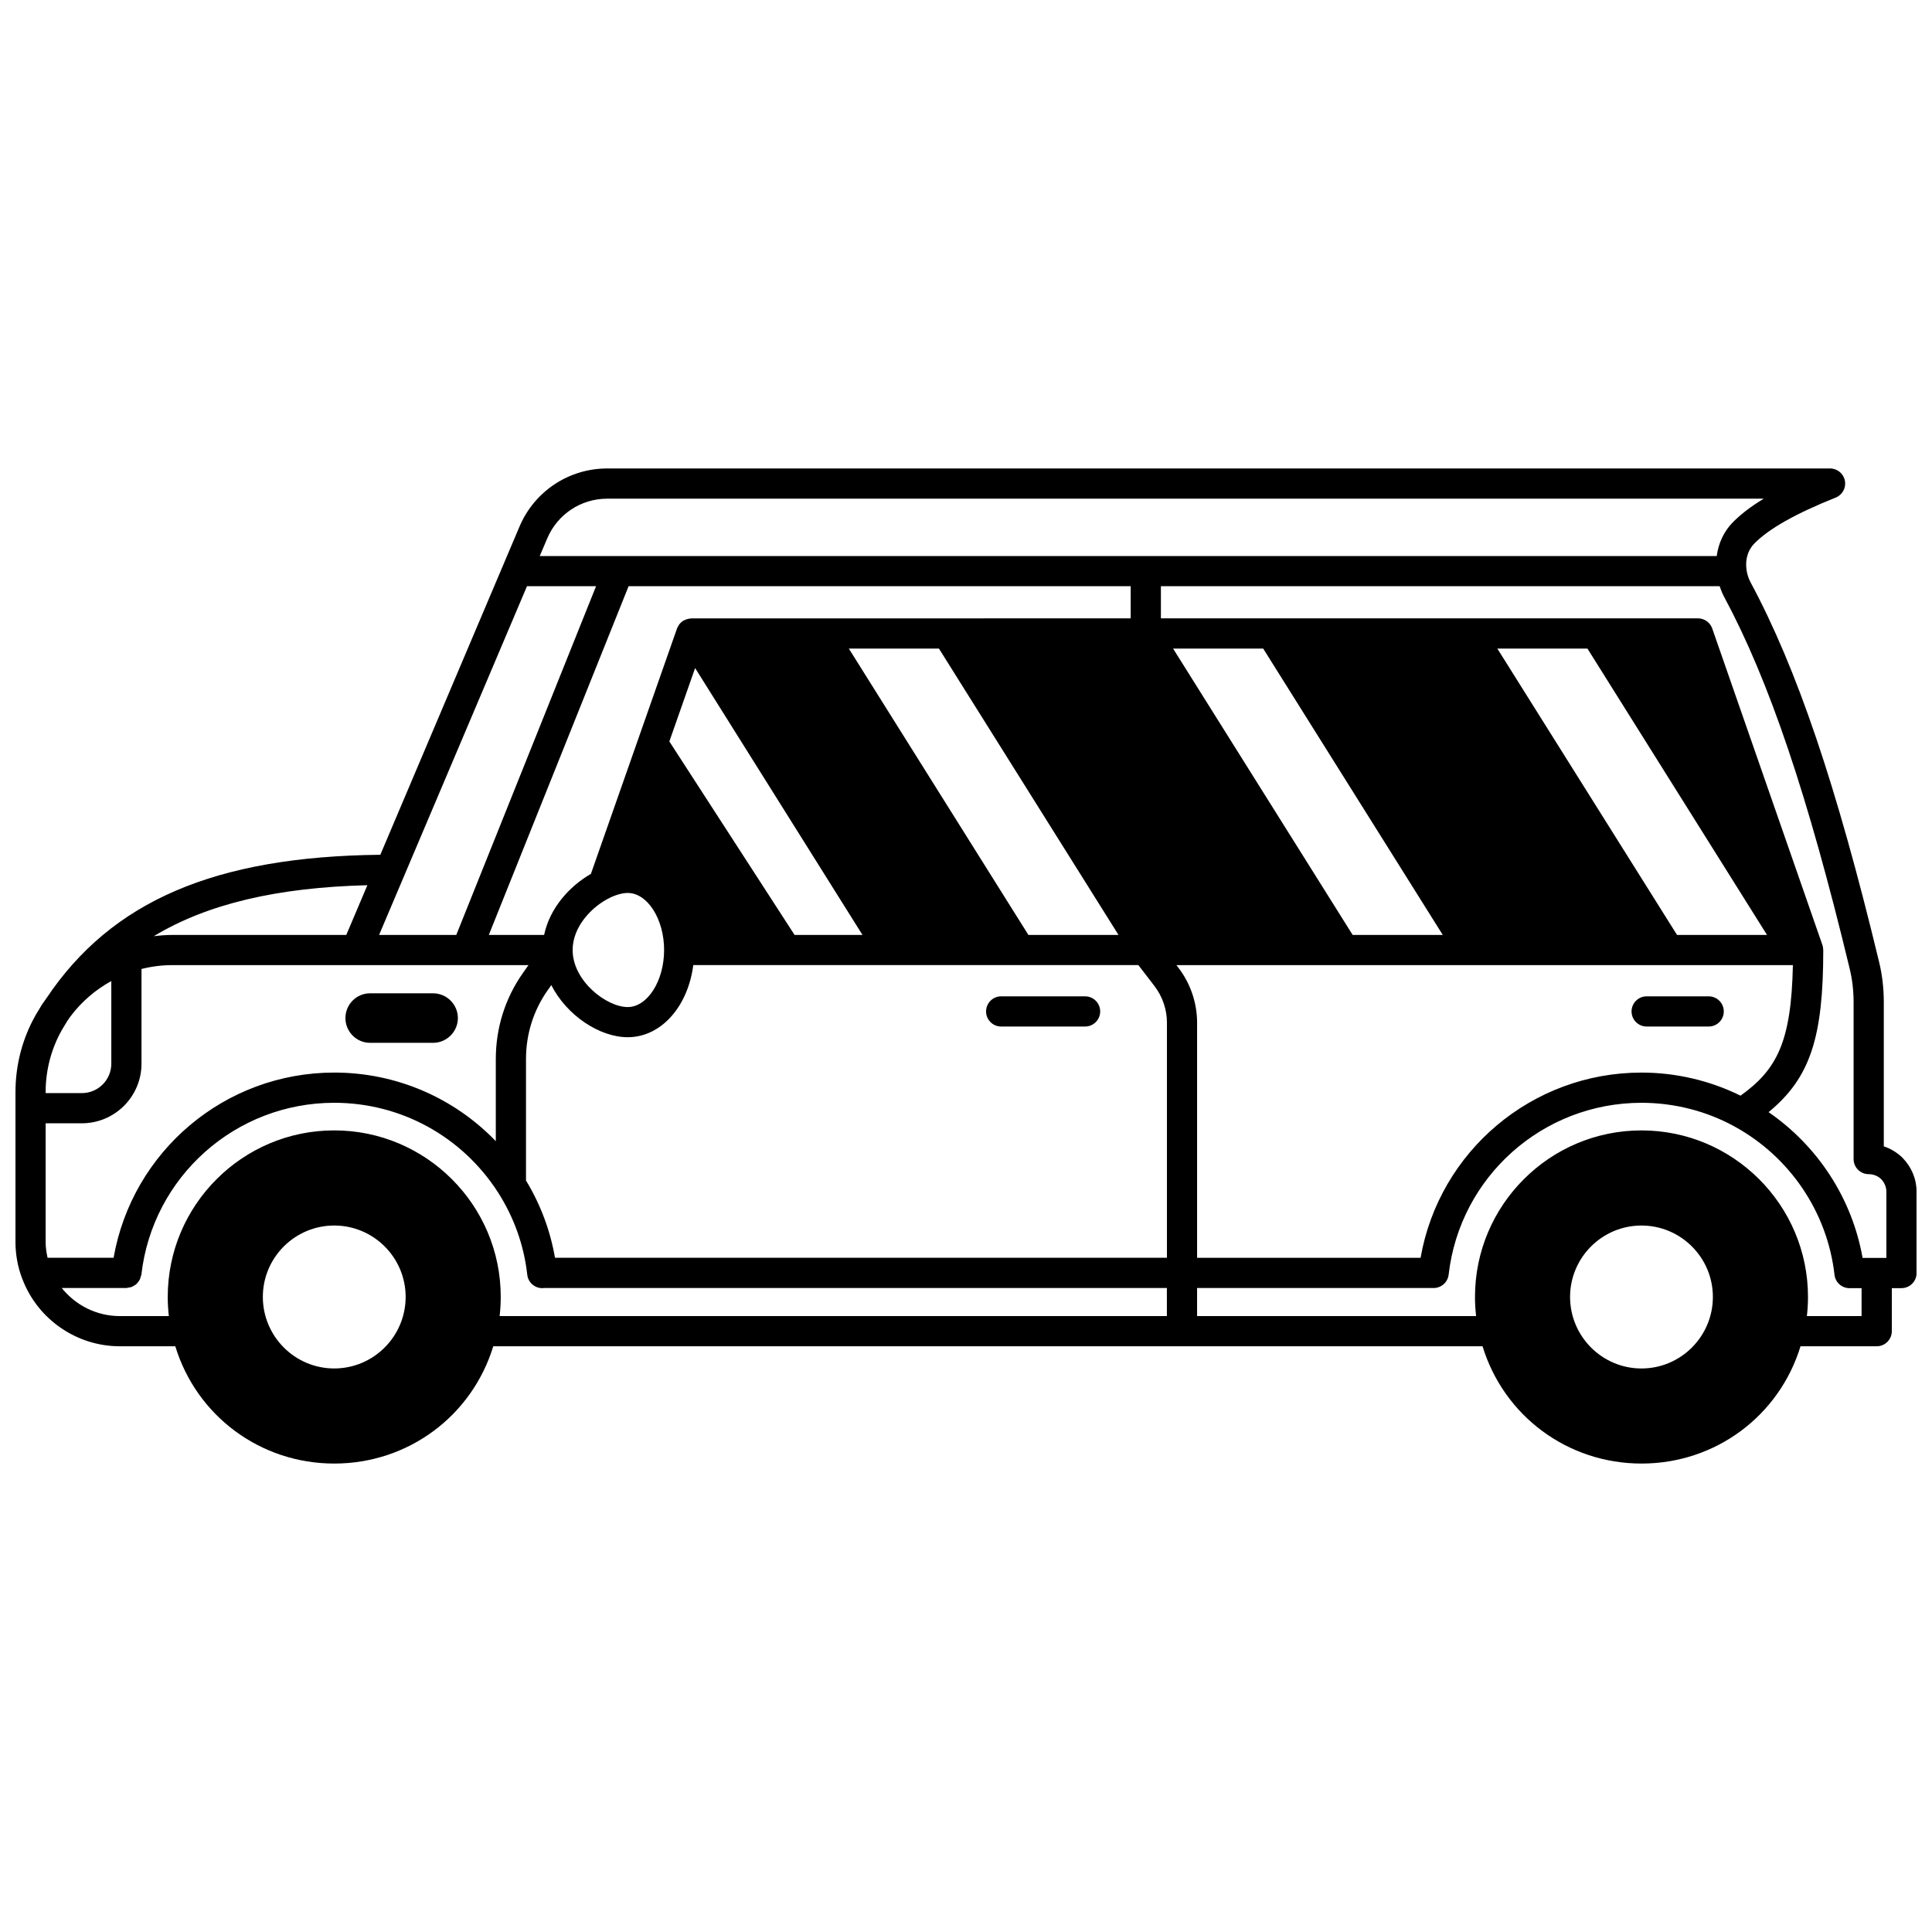 <?xml version="1.0" encoding="UTF-8"?>
<!-- Uploaded to: ICON Repo, www.svgrepo.com, Generator: ICON Repo Mixer Tools -->
<svg width="800px" height="800px" version="1.1" viewBox="144 144 512 512" xmlns="http://www.w3.org/2000/svg">
 <defs>
  <clipPath id="a">
   <path d="m148.09 268h503.81v264h-503.81z"/>
  </clipPath>
 </defs>
 <path d="m242.06 420.36h16.723c3.602 0 6.562-2.961 6.562-6.562s-2.961-6.562-6.562-6.562h-16.723c-3.602 0-6.519 2.961-6.519 6.562s2.918 6.562 6.519 6.562z"/>
 <g clip-path="url(#a)">
  <path d="m648.18 450.82c-1.426-1.391-3.117-2.418-4.953-3.016v-38.164c0-3.766-0.43-7.418-1.273-10.816-11.246-46.641-21.746-77.645-34.031-100.49-0.586-1.109-0.949-2.269-1.098-3.504-0.344-2.617 0.418-5.094 2.086-6.793 3.883-3.941 10.934-7.922 21.559-12.168 1.781-0.711 2.809-2.586 2.445-4.473-0.359-1.891-2.008-3.25-3.93-3.25h-324.07c-10.16 0-19.281 6.047-23.242 15.398l-4.312 10.168c-0.023 0.055-0.047 0.113-0.07 0.168l-32.5 76.641c-43.797 0.461-71.203 12.25-88.438 37.949l-0.004 0.004v0.004c-0.219 0.289-0.426 0.59-0.633 0.895l-0.41 0.586c-0.047 0.062-0.09 0.133-0.133 0.199-0.008 0.012-0.02 0.016-0.027 0.027-0.035 0.051-0.062 0.109-0.102 0.164-0.004 0.012-0.012 0.02-0.02 0.027-0.457 0.797-0.953 1.598-1.449 2.398 0 0.004 0 0.008-0.004 0.012-0.02 0.035-0.043 0.07-0.062 0.109-3.539 6.176-5.41 13.262-5.41 20.508v39.727c0 3.301 0.586 6.531 1.727 9.582 0.016 0.043 0.039 0.086 0.055 0.125 0.016 0.039 0.035 0.074 0.051 0.117 4.035 10.664 14.363 17.82 25.805 17.82h14.715c5.644 18.449 22.523 31.082 42.133 31.082s36.492-12.637 42.133-31.082h262.17c5.644 18.449 22.523 31.082 42.133 31.082s36.492-12.637 42.133-31.082h20.195c2.207 0 4-1.789 4-4l0.004-11.406h2.559c2.207 0 4-1.789 4-4v-21.523c0-3.352-1.297-6.531-3.727-9.023zm-14-50.098c0.691 2.797 1.043 5.801 1.043 8.918v41.523c0 2.211 1.793 4 4 4 1.258 0 2.453 0.492 3.297 1.312 0.895 0.918 1.387 2.113 1.387 3.367v17.523h-6.301c-2.762-15.672-11.789-29.59-24.914-38.637 11.102-9.105 14.492-19.945 14.492-42.969 0-0.043-0.023-0.078-0.023-0.121-0.012-0.402-0.062-0.805-0.199-1.195l-29.203-83.891c-0.559-1.605-2.078-2.684-3.777-2.684h-142.33v-8.523h148.07c0.312 0.926 0.672 1.84 1.145 2.734 11.965 22.254 22.242 52.668 33.32 98.641zm-343.1 76.602c-1.262-7.223-3.812-14.09-7.684-20.473v-32.211c0-6.594 1.988-12.895 5.754-18.227l0.949-1.348c4.078 8.016 12.77 13.809 20.258 13.809 8.848 0 15.961-8.129 17.371-19.117h117.95l4.242 5.519c2.148 2.789 3.332 6.242 3.332 9.723v62.324zm-116.98 0h-17.492c-0.305-1.375-0.512-2.769-0.512-4.199v-31.441h9.602c8.711 0 15.801-7.09 15.801-15.801v-25.098c2.684-0.676 5.445-1.02 8.242-1.02h48.684 0.004 45.621l-1.445 2.051c-4.719 6.68-7.211 14.574-7.211 22.832v21.773c-11.121-11.531-26.434-18.18-42.805-18.18-29.031 0-53.531 20.871-58.488 49.082zm-18.004-43.922c0-5.828 1.496-11.523 4.363-16.555 0.473-0.77 0.945-1.531 1.387-2.301 0.164-0.223 0.32-0.449 0.473-0.68l0.418-0.586c2.918-3.871 6.594-6.996 10.762-9.293v21.895c0 4.301-3.5 7.801-7.801 7.801h-9.602zm127.56-134.05h18.305l-37.039 92.41h-20.457zm159.99 0v8.52l-116.45 0.004c-0.129 0-0.242 0.047-0.371 0.059-0.172 0.016-0.336 0.039-0.504 0.078-0.352 0.078-0.676 0.207-0.988 0.371-0.086 0.043-0.18 0.047-0.266 0.102-0.027 0.02-0.043 0.047-0.07 0.066-0.398 0.266-0.75 0.59-1.031 0.98-0.066 0.098-0.105 0.199-0.164 0.301-0.141 0.23-0.293 0.453-0.383 0.711l-22.824 65.043c-5.606 3.223-10.898 9-12.395 16.176h-14.656l37.039-92.41zm121.04 16.523 47.586 75.887h-23.844l-47.621-75.887zm-85.93 0 47.59 75.887h-23.879l-47.59-75.887zm-173.16 66.055c0.004 0 0.008-0.004 0.012-0.008h0.004c1.707-0.828 3.391-1.281 4.742-1.281 5.227 0 9.641 6.926 9.641 15.121 0 8.195-4.418 15.117-9.641 15.117-5.633 0-14.602-6.918-14.602-15.117-0.004-6.203 5.102-11.52 9.844-13.832zm48.973 9.832-33.184-51.273 6.828-19.453 44.352 70.727zm61.965 0-47.586-75.887h23.879l47.586 75.887zm39.723 8.645-0.492-0.645h163.37c-0.422 20.43-4.262 27.703-13.875 34.598-8.102-3.996-17.113-6.117-26.246-6.117-29.035 0-53.602 20.863-58.547 49.09l-59.223 0.004v-62.332c0-5.238-1.773-10.426-4.988-14.598zm-167.23-113.73c2.707-6.394 8.941-10.523 15.879-10.523h306.51c-3.394 2.055-6.102 4.129-8.211 6.273-2.379 2.418-3.801 5.551-4.258 8.926h-291.13-0.062-20.715zm-53.258 105.09h-46.035c-1.672 0-3.328 0.133-4.977 0.332 14.203-8.57 32.652-12.902 56.605-13.512zm-75.398 93.57h17.121c0.18 0 0.332-0.078 0.504-0.102 0.297-0.035 0.586-0.07 0.859-0.172 0.215-0.078 0.395-0.195 0.594-0.309 0.242-0.141 0.48-0.277 0.691-0.469 0.184-0.164 0.32-0.355 0.473-0.551 0.16-0.207 0.316-0.406 0.438-0.645 0.117-0.238 0.176-0.496 0.242-0.758 0.047-0.188 0.152-0.348 0.176-0.543 2.965-25.961 24.938-45.539 51.109-45.539 17.637 0 33.875 8.902 43.43 23.785 4.258 6.695 6.852 14.023 7.723 21.781 0.227 2.043 1.961 3.555 3.969 3.555 0.148 0 0.301-0.008 0.449-0.023 0.016 0 0.031-0.012 0.047-0.016l165.04 0.004v7.441h-176.83c0.195-1.684 0.297-3.383 0.297-5.086 0-24.332-19.793-44.125-44.125-44.125s-44.125 19.793-44.125 44.125c0 1.699 0.102 3.394 0.297 5.086h-13.016c-6.074 0-11.703-2.844-15.363-7.441zm72.207-16.562c10.434 0 18.922 8.488 18.922 18.918 0 10.453-8.488 18.961-18.922 18.961-10.434 0-18.922-8.508-18.922-18.961 0-10.43 8.488-18.918 18.922-18.918zm346.43 37.883c-10.434 0-18.922-8.508-18.922-18.961 0-10.43 8.488-18.918 18.922-18.918s18.922 8.488 18.922 18.918c0 10.453-8.488 18.961-18.922 18.961zm58.328-13.879h-14.496c0.195-1.684 0.297-3.383 0.297-5.086 0-24.332-19.793-44.125-44.125-44.125s-44.125 19.793-44.125 44.125c0 1.699 0.102 3.394 0.297 5.086h-73.945v-7.441h62.688c2.031 0 3.746-1.527 3.977-3.547 2.969-25.957 24.938-45.539 51.109-45.539 8.637 0 17.156 2.168 24.641 6.269 14.719 8.066 24.625 22.754 26.508 39.309 0.23 2.019 1.941 3.547 3.977 3.547h3.199z"/>
 </g>
 <path d="m431.56 408.04h-22.242c-2.207 0-4 1.789-4 4 0 2.211 1.793 4 4 4h22.242c2.207 0 4-1.789 4-4 0-2.211-1.789-4-4-4z"/>
 <path d="m580.38 416.04h16.441c2.207 0 4-1.789 4-4 0-2.211-1.793-4-4-4h-16.441c-2.207 0-4 1.789-4 4 0 2.211 1.793 4 4 4z"/>
</svg>